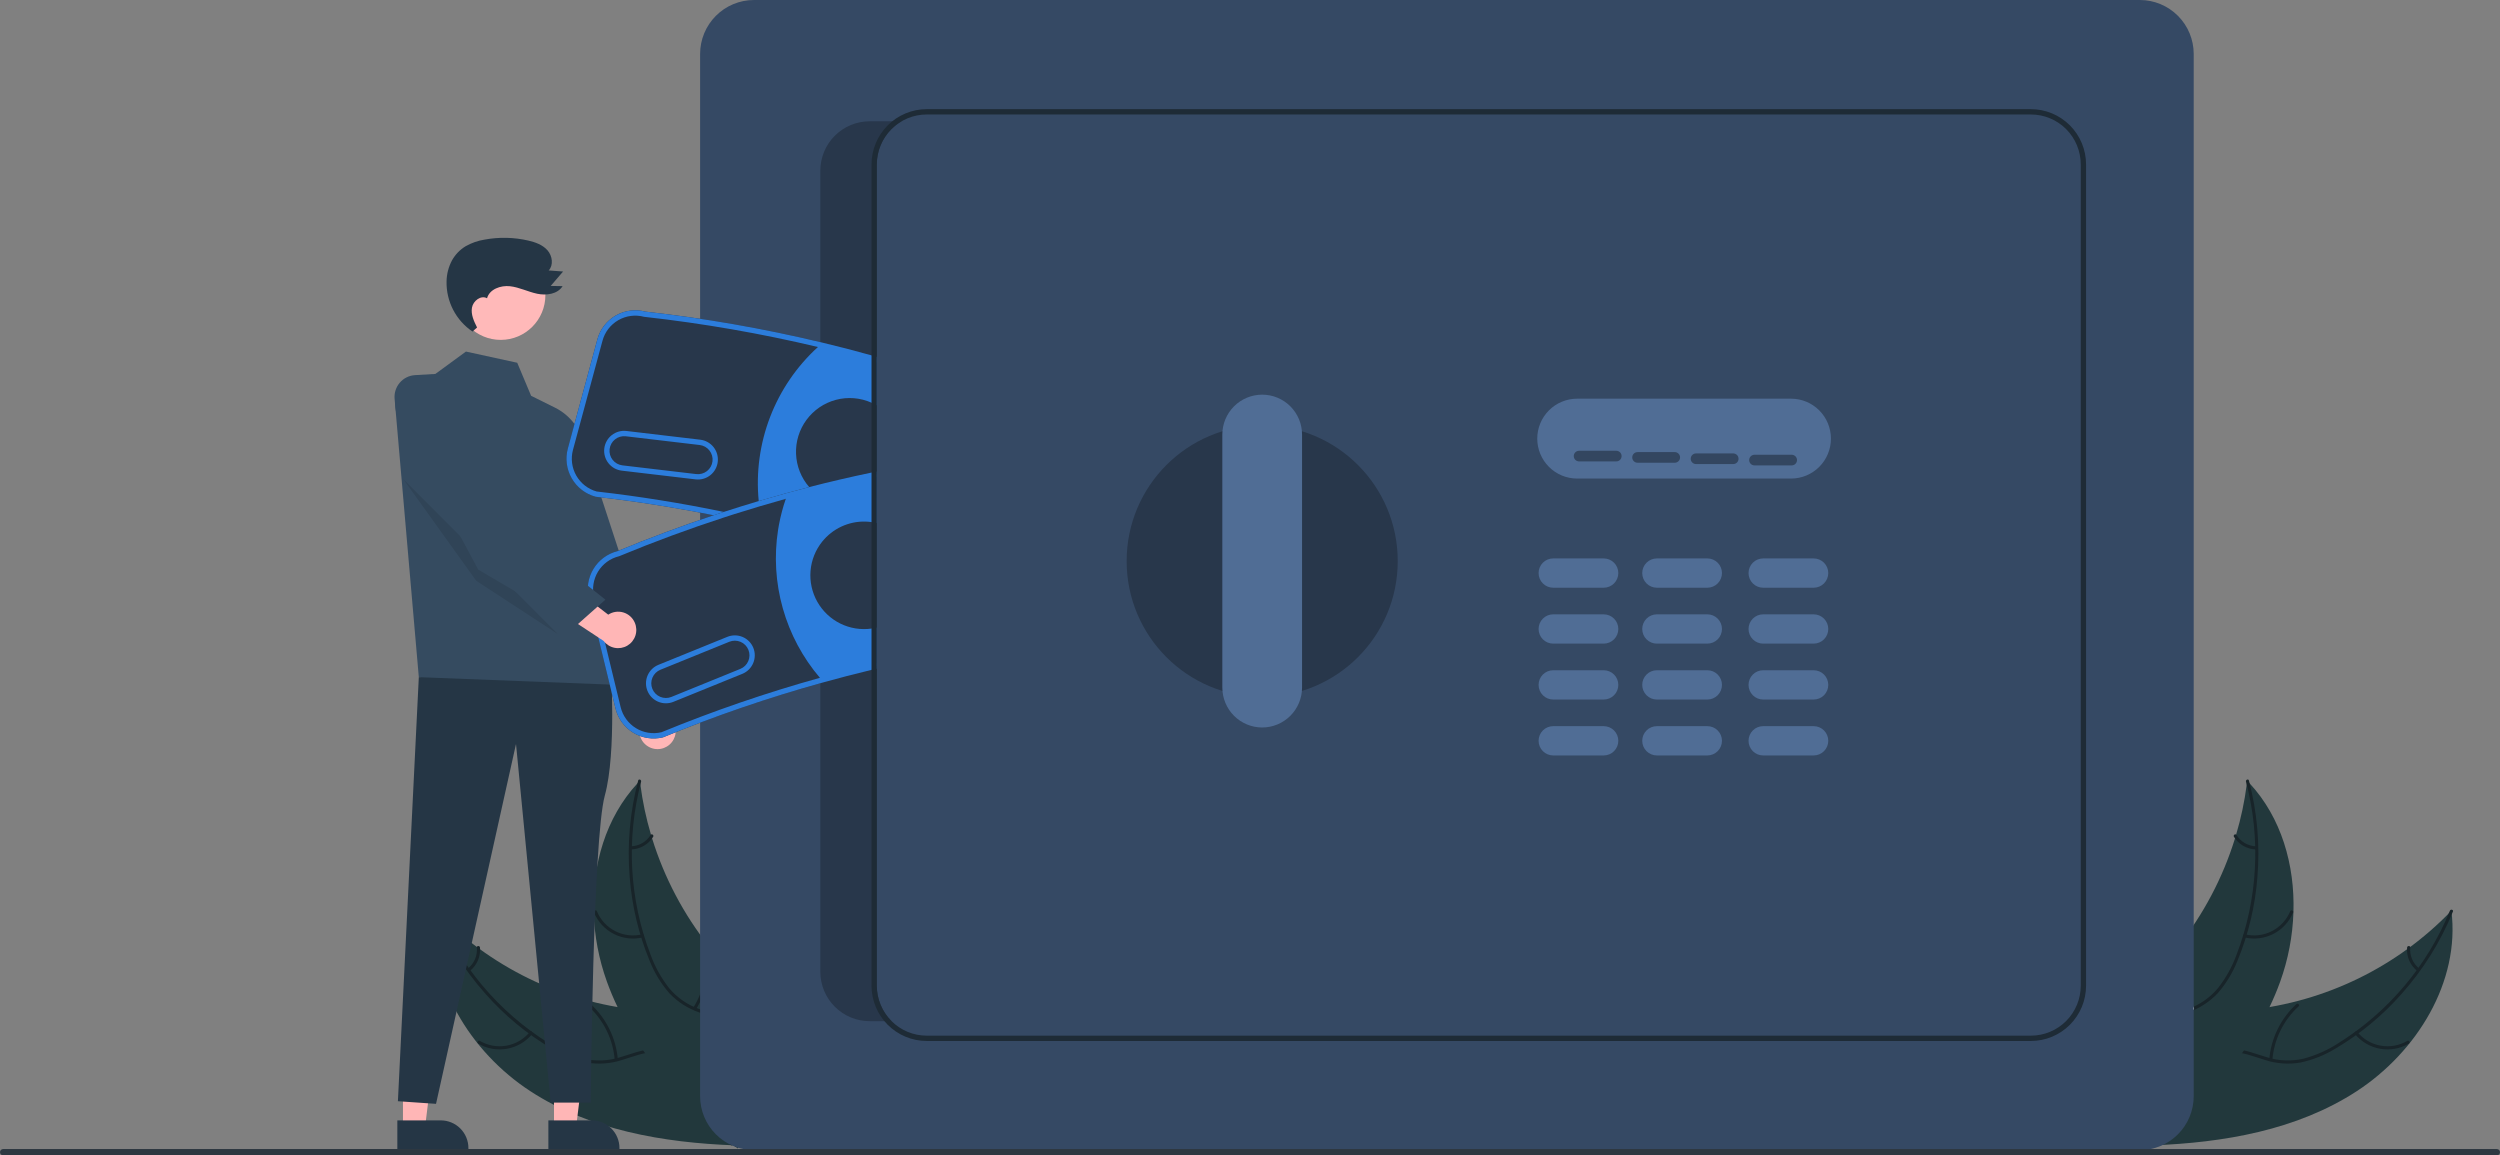 <svg width="634" height="293" viewBox="0 0 634 293" fill="none" xmlns="http://www.w3.org/2000/svg">
<rect x="0" y="0" width="634" height="293" fill="#808080" stroke="none"/>
<g clip-path="url(#clip0_4880_146140)">
<path d="M134.454 276.696C119.273 266.786 108.236 248.972 110.495 230.962C124.164 245.179 142.412 254.095 162.011 256.131C169.572 256.889 178.061 256.944 183.431 262.33C186.772 265.682 188.191 270.58 188.264 275.316C188.337 280.052 187.201 284.714 186.073 289.314L186.35 290.463C168.243 289.793 149.634 286.606 134.454 276.696Z" fill="#22383C"/>
<path d="M110.875 230.959C116.554 244.864 126.462 256.623 139.191 264.567C141.902 266.326 144.872 267.645 147.992 268.478C151.058 269.19 154.258 269.067 157.26 268.121C160.077 267.296 162.864 266.125 165.832 266C167.352 265.958 168.864 266.239 170.268 266.824C171.673 267.409 172.938 268.285 173.981 269.394C176.651 272.09 178.195 275.586 179.586 279.057C181.13 282.912 182.674 286.94 185.82 289.795C186.201 290.14 185.643 290.713 185.262 290.367C179.789 285.4 179.187 277.432 174.884 271.669C172.877 268.981 170.048 266.882 166.59 266.793C163.566 266.715 160.692 267.92 157.847 268.781C154.932 269.746 151.825 269.982 148.798 269.468C145.645 268.797 142.629 267.594 139.879 265.91C133.629 262.218 127.996 257.564 123.188 252.119C117.667 245.935 113.242 238.85 110.105 231.171C109.911 230.696 110.683 230.486 110.875 230.959Z" fill="#182429"/>
<path d="M134.942 262.251C133.322 264.209 131.059 265.527 128.559 265.969C126.058 266.411 123.482 265.948 121.29 264.663C120.848 264.401 121.233 263.7 121.676 263.962C123.714 265.162 126.114 265.594 128.442 265.177C130.77 264.761 132.872 263.525 134.37 261.692C134.696 261.294 135.266 261.855 134.942 262.251Z" fill="#182429"/>
<path d="M155.887 268.728C155.449 263.547 153.078 258.721 149.246 255.213C148.866 254.866 149.424 254.293 149.804 254.64C153.784 258.298 156.242 263.325 156.686 268.718C156.728 269.232 155.929 269.239 155.887 268.728Z" fill="#182429"/>
<path d="M118.671 245.6C119.456 244.973 120.073 244.161 120.467 243.236C120.86 242.311 121.018 241.303 120.927 240.301C120.879 239.788 121.677 239.781 121.726 240.291C121.821 241.398 121.645 242.511 121.213 243.534C120.78 244.557 120.104 245.458 119.243 246.158C119.168 246.231 119.067 246.272 118.962 246.274C118.857 246.275 118.756 246.236 118.679 246.165C118.603 246.091 118.56 245.99 118.559 245.884C118.558 245.778 118.598 245.676 118.671 245.6Z" fill="#182429"/>
<path d="M162.275 198.006C162.315 198.325 162.354 198.645 162.399 198.968C162.951 203.262 163.849 207.505 165.086 211.654C165.176 211.976 165.273 212.301 165.373 212.62C168.459 222.584 173.365 231.887 179.842 240.056C182.422 243.305 185.245 246.352 188.287 249.171C192.487 253.065 197.351 256.951 199.947 261.863C200.223 262.372 200.468 262.898 200.679 263.438L187.728 290.035C187.669 290.081 187.615 290.13 187.555 290.176L187.086 291.261C186.919 291.127 186.749 290.984 186.582 290.849C186.485 290.772 186.39 290.688 186.293 290.611C186.229 290.557 186.166 290.503 186.105 290.459C186.083 290.441 186.062 290.423 186.047 290.408C185.986 290.363 185.935 290.315 185.88 290.274C184.926 289.477 183.975 288.672 183.029 287.859C183.023 287.856 183.023 287.856 183.02 287.847C175.824 281.634 169.083 274.764 163.597 267.088C163.432 266.857 163.261 266.623 163.102 266.38C160.648 262.906 158.482 259.237 156.625 255.41C155.615 253.311 154.712 251.162 153.919 248.971C151.88 243.307 150.744 237.358 150.551 231.34C150.168 219.344 153.62 207.358 161.655 198.664C161.861 198.442 162.064 198.225 162.275 198.006Z" fill="#22383C"/>
<path d="M162.583 198.23C158.76 212.758 159.603 228.123 164.994 242.143C166.1 245.182 167.679 248.027 169.67 250.573C171.69 252.991 174.319 254.823 177.284 255.879C180.03 256.919 182.958 257.664 185.403 259.355C186.642 260.239 187.68 261.375 188.45 262.689C189.22 264.003 189.704 265.465 189.87 266.98C190.381 270.742 189.513 274.465 188.537 278.076C187.454 282.085 186.265 286.232 187.062 290.409C187.158 290.915 186.368 291.035 186.272 290.53C184.887 283.263 189.196 276.537 189.224 269.341C189.237 265.984 188.24 262.602 185.532 260.445C183.164 258.56 180.145 257.789 177.356 256.76C174.448 255.772 171.826 254.087 169.718 251.85C167.604 249.413 165.919 246.634 164.735 243.631C161.964 236.912 160.263 229.799 159.697 222.552C159.005 214.284 159.73 205.959 161.841 197.936C161.972 197.439 162.713 197.737 162.583 198.23Z" fill="#182429"/>
<path d="M162.993 237.731C160.522 238.317 157.923 238.005 155.661 236.85C153.399 235.694 151.62 233.771 150.643 231.423C150.447 230.947 151.176 230.619 151.372 231.096C152.278 233.284 153.935 235.075 156.044 236.147C158.152 237.219 160.574 237.5 162.872 236.94C163.371 236.819 163.489 237.61 162.993 237.731Z" fill="#182429"/>
<path d="M175.823 255.535C178.588 251.134 179.595 245.851 178.643 240.739C178.549 240.232 179.338 240.112 179.433 240.618C180.413 245.939 179.354 251.435 176.467 256.009C176.191 256.445 175.549 255.969 175.823 255.535Z" fill="#182429"/>
<path d="M160.009 214.623C161.012 214.595 161.993 214.319 162.863 213.818C163.733 213.317 164.465 212.607 164.994 211.753C165.264 211.314 165.906 211.79 165.638 212.226C165.049 213.168 164.24 213.95 163.279 214.506C162.319 215.061 161.238 215.373 160.13 215.413C160.025 215.426 159.92 215.398 159.836 215.336C159.751 215.274 159.694 215.182 159.674 215.079C159.659 214.974 159.685 214.867 159.748 214.782C159.811 214.696 159.904 214.639 160.009 214.623Z" fill="#182429"/>
<path d="M597.715 276.696C612.895 266.786 623.932 248.972 621.673 230.962C608.004 245.179 589.756 254.095 570.157 256.131C562.596 256.889 554.107 256.944 548.738 262.33C545.396 265.682 543.977 270.58 543.904 275.316C543.831 280.052 544.967 284.714 546.095 289.314L545.818 290.463C563.925 289.793 582.534 286.606 597.715 276.696Z" fill="#22383C"/>
<path d="M621.293 230.959C615.614 244.864 605.707 256.623 592.977 264.567C590.267 266.326 587.297 267.645 584.176 268.478C581.11 269.19 577.91 269.067 574.908 268.121C572.091 267.296 569.305 266.125 566.336 266C564.816 265.958 563.304 266.239 561.9 266.824C560.495 267.409 559.23 268.285 558.188 269.394C555.517 272.09 553.974 275.586 552.582 279.057C551.038 282.912 549.494 286.94 546.348 289.795C545.967 290.14 546.525 290.713 546.906 290.367C552.379 285.4 552.982 277.432 557.284 271.669C559.291 268.981 562.12 266.882 565.578 266.793C568.602 266.715 571.476 267.92 574.321 268.781C577.236 269.746 580.343 269.982 583.371 269.468C586.523 268.797 589.539 267.594 592.289 265.91C598.54 262.218 604.172 257.564 608.98 252.119C614.501 245.935 618.926 238.85 622.063 231.171C622.257 230.696 621.486 230.486 621.293 230.959Z" fill="#182429"/>
<path d="M597.226 262.251C598.846 264.209 601.109 265.527 603.61 265.969C606.11 266.411 608.686 265.948 610.878 264.663C611.32 264.401 610.935 263.7 610.492 263.962C608.454 265.162 606.054 265.594 603.726 265.177C601.399 264.761 599.296 263.525 597.798 261.692C597.472 261.294 596.902 261.855 597.226 262.251Z" fill="#182429"/>
<path d="M576.281 268.728C576.719 263.547 579.09 258.721 582.922 255.213C583.302 254.866 582.744 254.293 582.365 254.64C578.384 258.298 575.926 263.325 575.483 268.718C575.441 269.232 576.239 269.239 576.281 268.728Z" fill="#182429"/>
<path d="M613.497 245.6C612.712 244.973 612.095 244.161 611.702 243.236C611.308 242.311 611.15 241.303 611.241 240.301C611.29 239.788 610.491 239.781 610.443 240.291C610.347 241.398 610.523 242.511 610.956 243.534C611.388 244.557 612.065 245.458 612.925 246.158C613.001 246.231 613.101 246.272 613.206 246.274C613.311 246.275 613.412 246.236 613.49 246.165C613.565 246.091 613.608 245.99 613.609 245.884C613.611 245.778 613.57 245.676 613.497 245.6Z" fill="#182429"/>
<path d="M569.893 198.006C569.853 198.325 569.814 198.645 569.769 198.968C569.218 203.262 568.319 207.505 567.082 211.654C566.992 211.976 566.895 212.301 566.796 212.62C563.709 222.584 558.803 231.887 552.326 240.056C549.746 243.305 546.923 246.352 543.882 249.171C539.681 253.065 534.817 256.951 532.222 261.863C531.945 262.372 531.7 262.898 531.489 263.438L544.44 290.035C544.5 290.081 544.553 290.13 544.613 290.176L545.082 291.261C545.249 291.127 545.419 290.984 545.586 290.849C545.684 290.772 545.778 290.688 545.875 290.611C545.939 290.557 546.003 290.503 546.063 290.459C546.085 290.441 546.106 290.423 546.121 290.408C546.182 290.363 546.234 290.315 546.288 290.273C547.243 289.477 548.193 288.672 549.139 287.859C549.145 287.856 549.145 287.856 549.149 287.847C556.344 281.634 563.085 274.764 568.571 267.088C568.736 266.857 568.907 266.623 569.066 266.38C571.52 262.906 573.686 259.237 575.543 255.41C576.553 253.311 577.456 251.162 578.249 248.971C580.288 243.307 581.424 237.358 581.617 231.34C582 219.344 578.549 207.358 570.513 198.664C570.307 198.442 570.105 198.225 569.893 198.006Z" fill="#22383C"/>
<path d="M569.585 198.23C573.408 212.758 572.565 228.123 567.175 242.143C566.068 245.182 564.49 248.027 562.498 250.573C560.479 252.991 557.849 254.823 554.884 255.879C552.139 256.919 549.21 257.664 546.765 259.355C545.526 260.239 544.488 261.375 543.718 262.689C542.948 264.003 542.465 265.465 542.299 266.98C541.787 270.742 542.655 274.465 543.631 278.076C544.714 282.085 545.903 286.232 545.107 290.409C545.01 290.915 545.8 291.035 545.896 290.53C547.281 283.263 542.973 276.537 542.945 269.341C542.932 265.984 543.929 262.602 546.636 260.445C549.004 258.56 552.023 257.789 554.812 256.76C557.72 255.772 560.342 254.087 562.45 251.85C564.564 249.413 566.249 246.634 567.433 243.631C570.205 236.912 571.905 229.799 572.471 222.552C573.163 214.284 572.438 205.959 570.327 197.936C570.197 197.439 569.455 197.737 569.585 198.23Z" fill="#182429"/>
<path d="M569.176 237.731C571.646 238.317 574.245 238.005 576.507 236.85C578.769 235.694 580.548 233.771 581.525 231.423C581.721 230.947 580.993 230.619 580.796 231.096C579.89 233.284 578.233 235.075 576.125 236.147C574.016 237.219 571.594 237.5 569.296 236.94C568.797 236.819 568.679 237.61 569.176 237.731Z" fill="#182429"/>
<path d="M556.345 255.535C553.581 251.134 552.573 245.851 553.525 240.739C553.619 240.232 552.83 240.112 552.735 240.618C551.755 245.939 552.815 251.435 555.701 256.009C555.977 256.445 556.619 255.969 556.345 255.535Z" fill="white"/>
<path d="M572.16 214.623C571.156 214.595 570.176 214.319 569.305 213.818C568.435 213.317 567.703 212.607 567.174 211.753C566.904 211.314 566.262 211.79 566.53 212.226C567.119 213.168 567.929 213.95 568.889 214.506C569.849 215.061 570.931 215.373 572.039 215.413C572.143 215.426 572.248 215.398 572.332 215.336C572.417 215.274 572.475 215.182 572.494 215.079C572.509 214.974 572.483 214.867 572.42 214.782C572.358 214.696 572.264 214.639 572.16 214.623Z" fill="#182429"/>
<path d="M164.352 189.302C163.778 188.956 163.286 188.487 162.912 187.93C162.538 187.373 162.29 186.741 162.187 186.077C162.083 185.414 162.126 184.736 162.312 184.09C162.498 183.445 162.823 182.849 163.264 182.343L155.189 168.165L163.639 168.712L170.012 182.092C170.811 182.891 171.289 183.955 171.357 185.084C171.424 186.213 171.076 187.327 170.379 188.215C169.681 189.104 168.682 189.706 167.572 189.906C166.461 190.106 165.315 189.891 164.352 189.302Z" fill="#FFB6B6"/>
<path d="M102.191 285.955H107.782L110.442 264.354L102.191 264.355L102.191 285.955Z" fill="#FFB6B6"/>
<path d="M100.766 284.127L111.775 284.127C113.636 284.127 115.421 284.867 116.736 286.185C118.052 287.503 118.791 289.291 118.791 291.155V291.383L100.766 291.384L100.766 284.127Z" fill="#253645"/>
<path d="M140.495 285.955H146.085L148.744 264.354L140.493 264.355L140.495 285.955Z" fill="#FFB6B6"/>
<path d="M139.068 284.127L150.078 284.127C151.938 284.127 153.723 284.867 155.039 286.185C156.355 287.503 157.094 289.291 157.094 291.155V291.383L139.069 291.384L139.068 284.127Z" fill="#253645"/>
<path d="M154.869 168.775C154.869 168.775 156.407 190.71 153.379 201.758C150.35 212.805 149.809 279.613 149.809 279.613H139.658L130.86 188.673L110.577 279.934L100.908 279.268L106.211 171.729L154.869 168.775Z" fill="#253645"/>
<path d="M110.405 94.831L118.166 89.158L131.169 91.994L134.689 100.373L140.754 103.385C142.749 104.376 144.473 105.837 145.779 107.642C147.086 109.448 147.935 111.544 148.254 113.751L156.919 173.693L106.211 171.729L100.072 101.136C100.008 100.398 100.092 99.656 100.319 98.951C100.547 98.247 100.913 97.596 101.397 97.036C101.88 96.476 102.47 96.019 103.133 95.692C103.796 95.364 104.517 95.174 105.255 95.131L110.405 94.831Z" fill="#354B60"/>
<path d="M143.963 108.068L148.646 114.392L169.045 176.719L159.483 180.554L144.172 151.511L143.963 108.068Z" fill="#354B60"/>
<path d="M126.986 86.196C133.241 86.196 138.312 81.117 138.312 74.85C138.312 68.584 133.241 63.505 126.986 63.505C120.731 63.505 115.66 68.584 115.66 74.85C115.66 81.117 120.731 86.196 126.986 86.196Z" fill="#FFB9B9"/>
<path opacity="0.1" d="M102.296 121.529L120.778 147.28L141.437 160.776L102.296 121.529Z" fill="black"/>
<path d="M120.984 83.052C120.196 81.477 119.386 79.762 119.687 78.025C119.988 76.289 121.977 74.776 123.512 75.637C124.149 73.332 126.968 72.322 129.341 72.589C131.715 72.855 133.9 74.002 136.237 74.494C138.574 74.986 141.412 74.596 142.675 72.565L139.653 72.513L142.8 68.856L139.152 68.583C140.415 67.217 140.08 64.896 138.857 63.493C137.633 62.091 135.777 61.427 133.966 61.007C130.35 60.172 126.602 60.086 122.951 60.754C121.23 61.02 119.572 61.598 118.057 62.46C116.632 63.331 115.454 64.555 114.636 66.014C113.755 67.66 113.278 69.493 113.246 71.361C113.193 73.863 113.766 76.338 114.915 78.56C116.064 80.782 117.752 82.68 119.823 84.079" fill="#253645"/>
<path d="M542.673 291.675H191.199C187.579 291.671 184.109 290.229 181.55 287.665C178.99 285.101 177.55 281.625 177.546 277.999V13.676C177.55 10.05 178.99 6.574 181.55 4.01C184.109 1.446 187.579 0.004 191.199 7.62939e-06H542.673C546.293 0.004 549.763 1.446 552.322 4.01C554.882 6.574 556.321 10.05 556.326 13.676V277.999C556.321 281.625 554.882 285.101 552.322 287.665C549.763 290.229 546.293 291.671 542.673 291.675Z" fill="#354964"/>
<path d="M454.214 121.362H399.958C397.277 121.362 394.706 120.295 392.81 118.396C390.914 116.497 389.849 113.921 389.849 111.235C389.849 108.549 390.914 105.973 392.81 104.073C394.706 102.174 397.277 101.107 399.958 101.107H454.214C456.895 101.107 459.467 102.174 461.363 104.073C463.259 105.973 464.324 108.549 464.324 111.235C464.324 113.921 463.259 116.497 461.363 118.396C459.467 120.295 456.895 121.362 454.214 121.362Z" fill="#506D95"/>
<path d="M406.698 149.045H393.893C392.909 149.045 391.967 148.653 391.271 147.957C390.576 147.261 390.186 146.316 390.186 145.331C390.186 144.346 390.576 143.402 391.271 142.705C391.967 142.009 392.909 141.618 393.893 141.618H406.698C407.681 141.618 408.624 142.009 409.319 142.705C410.015 143.402 410.405 144.346 410.405 145.331C410.405 146.316 410.015 147.261 409.319 147.957C408.624 148.653 407.681 149.045 406.698 149.045Z" fill="#506D95"/>
<path d="M459.943 149.045H447.137C446.154 149.045 445.211 148.653 444.516 147.957C443.821 147.261 443.43 146.316 443.43 145.331C443.43 144.346 443.821 143.402 444.516 142.705C445.211 142.009 446.154 141.618 447.137 141.618H459.943C460.926 141.618 461.869 142.009 462.564 142.705C463.259 143.402 463.65 144.346 463.65 145.331C463.65 146.316 463.259 147.261 462.564 147.957C461.869 148.653 460.926 149.045 459.943 149.045Z" fill="#506D95"/>
<path d="M432.984 149.045H420.178C419.195 149.045 418.252 148.653 417.557 147.957C416.862 147.261 416.471 146.316 416.471 145.331C416.471 144.346 416.862 143.402 417.557 142.705C418.252 142.009 419.195 141.618 420.178 141.618H432.984C433.967 141.618 434.91 142.009 435.605 142.705C436.3 143.402 436.691 144.346 436.691 145.331C436.691 146.316 436.3 147.261 435.605 147.957C434.91 148.653 433.967 149.045 432.984 149.045Z" fill="#506D95"/>
<path d="M406.698 163.223H393.893C392.909 163.223 391.967 162.832 391.271 162.136C390.576 161.439 390.186 160.495 390.186 159.51C390.186 158.525 390.576 157.58 391.271 156.884C391.967 156.188 392.909 155.796 393.893 155.796H406.698C407.681 155.796 408.624 156.188 409.319 156.884C410.015 157.58 410.405 158.525 410.405 159.51C410.405 160.495 410.015 161.439 409.319 162.136C408.624 162.832 407.681 163.223 406.698 163.223Z" fill="#506D95"/>
<path d="M459.943 163.223H447.137C446.154 163.223 445.211 162.832 444.516 162.136C443.821 161.439 443.43 160.495 443.43 159.51C443.43 158.525 443.821 157.58 444.516 156.884C445.211 156.188 446.154 155.796 447.137 155.796H459.943C460.926 155.796 461.869 156.188 462.564 156.884C463.259 157.58 463.65 158.525 463.65 159.51C463.65 160.495 463.259 161.439 462.564 162.136C461.869 162.832 460.926 163.223 459.943 163.223Z" fill="#506D95"/>
<path d="M432.984 163.223H420.178C419.195 163.223 418.252 162.832 417.557 162.136C416.862 161.439 416.471 160.495 416.471 159.51C416.471 158.525 416.862 157.58 417.557 156.884C418.252 156.188 419.195 155.796 420.178 155.796H432.984C433.967 155.796 434.91 156.188 435.605 156.884C436.3 157.58 436.691 158.525 436.691 159.51C436.691 160.495 436.3 161.439 435.605 162.136C434.91 162.832 433.967 163.223 432.984 163.223Z" fill="#506D95"/>
<path d="M406.698 177.402H393.893C392.909 177.402 391.967 177.011 391.271 176.314C390.576 175.618 390.186 174.673 390.186 173.688C390.186 172.704 390.576 171.759 391.271 171.063C391.967 170.366 392.909 169.975 393.893 169.975H406.698C407.681 169.975 408.624 170.366 409.319 171.063C410.015 171.759 410.405 172.704 410.405 173.688C410.405 174.673 410.015 175.618 409.319 176.314C408.624 177.011 407.681 177.402 406.698 177.402Z" fill="#506D95"/>
<path d="M459.943 177.402H447.137C446.154 177.402 445.211 177.011 444.516 176.314C443.821 175.618 443.43 174.673 443.43 173.688C443.43 172.704 443.821 171.759 444.516 171.063C445.211 170.366 446.154 169.975 447.137 169.975H459.943C460.926 169.975 461.869 170.366 462.564 171.063C463.259 171.759 463.65 172.704 463.65 173.688C463.65 174.673 463.259 175.618 462.564 176.314C461.869 177.011 460.926 177.402 459.943 177.402Z" fill="#506D95"/>
<path d="M432.984 177.402H420.178C419.195 177.402 418.252 177.011 417.557 176.314C416.862 175.618 416.471 174.673 416.471 173.688C416.471 172.704 416.862 171.759 417.557 171.063C418.252 170.366 419.195 169.975 420.178 169.975H432.984C433.967 169.975 434.91 170.366 435.605 171.063C436.3 171.759 436.691 172.704 436.691 173.688C436.691 174.673 436.3 175.618 435.605 176.314C434.91 177.011 433.967 177.402 432.984 177.402Z" fill="#506D95"/>
<path d="M406.698 191.581H393.893C392.909 191.581 391.967 191.189 391.271 190.493C390.576 189.796 390.186 188.852 390.186 187.867C390.186 186.882 390.576 185.938 391.271 185.241C391.967 184.545 392.909 184.154 393.893 184.154H406.698C407.681 184.154 408.624 184.545 409.319 185.241C410.015 185.938 410.405 186.882 410.405 187.867C410.405 188.852 410.015 189.796 409.319 190.493C408.624 191.189 407.681 191.581 406.698 191.581Z" fill="#506D95"/>
<path d="M459.943 191.581H447.137C446.154 191.581 445.211 191.189 444.516 190.493C443.821 189.796 443.43 188.852 443.43 187.867C443.43 186.882 443.821 185.938 444.516 185.241C445.211 184.545 446.154 184.154 447.137 184.154H459.943C460.926 184.154 461.869 184.545 462.564 185.241C463.259 185.938 463.65 186.882 463.65 187.867C463.65 188.852 463.259 189.796 462.564 190.493C461.869 191.189 460.926 191.581 459.943 191.581Z" fill="#506D95"/>
<path d="M432.984 191.581H420.178C419.195 191.581 418.252 191.189 417.557 190.493C416.862 189.796 416.471 188.852 416.471 187.867C416.471 186.882 416.862 185.938 417.557 185.241C418.252 184.545 419.195 184.154 420.178 184.154H432.984C433.967 184.154 434.91 184.545 435.605 185.241C436.3 185.938 436.691 186.882 436.691 187.867C436.691 188.852 436.3 189.796 435.605 190.493C434.91 191.189 433.967 191.581 432.984 191.581Z" fill="#506D95"/>
<path d="M320.091 176.727C339.075 176.727 354.464 161.31 354.464 142.293C354.464 123.276 339.075 107.859 320.091 107.859C301.108 107.859 285.718 123.276 285.718 142.293C285.718 161.31 301.108 176.727 320.091 176.727Z" fill="#28374B"/>
<path d="M320.091 184.491C317.411 184.488 314.841 183.42 312.946 181.522C311.051 179.623 309.985 177.049 309.982 174.364V110.222C309.98 108.891 310.241 107.574 310.749 106.344C311.256 105.114 312.001 103.997 312.94 103.055C313.879 102.114 314.993 101.367 316.221 100.858C317.448 100.348 318.763 100.086 320.091 100.086C321.42 100.086 322.735 100.348 323.962 100.858C325.189 101.367 326.304 102.114 327.243 103.055C328.182 103.997 328.926 105.114 329.434 106.344C329.941 107.574 330.202 108.891 330.201 110.222V174.364C330.198 177.049 329.132 179.623 327.237 181.521C325.341 183.42 322.772 184.488 320.091 184.491Z" fill="#506D95"/>
<path d="M409.89 117.014H400.455C400.097 117.014 399.754 116.871 399.501 116.618C399.249 116.365 399.107 116.021 399.107 115.663C399.107 115.305 399.249 114.962 399.501 114.708C399.754 114.455 400.097 114.313 400.455 114.313H409.89C410.248 114.313 410.591 114.455 410.844 114.708C411.096 114.962 411.238 115.305 411.238 115.663C411.238 116.021 411.096 116.365 410.844 116.618C410.591 116.871 410.248 117.014 409.89 117.014Z" fill="#334660"/>
<path d="M424.718 117.351H415.282C414.925 117.351 414.582 117.209 414.329 116.956C414.076 116.702 413.934 116.359 413.934 116.001C413.934 115.643 414.076 115.299 414.329 115.046C414.582 114.793 414.925 114.651 415.282 114.651H424.718C425.076 114.651 425.418 114.793 425.671 115.046C425.924 115.299 426.066 115.643 426.066 116.001C426.066 116.359 425.924 116.702 425.671 116.956C425.418 117.209 425.076 117.351 424.718 117.351Z" fill="#334660"/>
<path d="M439.546 117.689H430.11C429.752 117.689 429.41 117.547 429.157 117.293C428.904 117.04 428.762 116.697 428.762 116.338C428.762 115.98 428.904 115.637 429.157 115.384C429.41 115.13 429.752 114.988 430.11 114.988H439.546C439.903 114.988 440.246 115.13 440.499 115.384C440.752 115.637 440.894 115.98 440.894 116.338C440.894 116.697 440.752 117.04 440.499 117.293C440.246 117.547 439.903 117.689 439.546 117.689Z" fill="#334660"/>
<path d="M454.373 118.026H444.937C444.58 118.026 444.237 117.884 443.984 117.631C443.731 117.378 443.589 117.034 443.589 116.676C443.589 116.318 443.731 115.974 443.984 115.721C444.237 115.468 444.58 115.326 444.937 115.326H454.373C454.731 115.326 455.074 115.468 455.326 115.721C455.579 115.974 455.721 116.318 455.721 116.676C455.721 117.034 455.579 117.378 455.326 117.631C455.074 117.884 454.731 118.026 454.373 118.026Z" fill="#334660"/>
<path d="M222.364 249.982C222.363 251.654 222.694 253.31 223.337 254.852C223.981 256.395 224.923 257.794 226.111 258.969H220.543C218.901 258.969 217.274 258.645 215.757 258.015C214.239 257.385 212.86 256.462 211.699 255.299C210.537 254.135 209.616 252.754 208.987 251.234C208.358 249.713 208.035 248.084 208.035 246.438V43.291C208.035 41.645 208.358 40.016 208.987 38.495C209.616 36.975 210.537 35.594 211.699 34.43C212.86 33.267 214.239 32.344 215.757 31.714C217.274 31.084 218.901 30.76 220.543 30.76H228.645C226.735 31.873 225.149 33.469 224.047 35.389C222.944 37.308 222.364 39.484 222.364 41.698L222.364 249.982Z" fill="#28374B"/>
<path d="M633.198 293H0.802C0.59 292.999 0.387 292.914 0.237 292.764C0.087 292.613 0.002 292.409 0.002 292.196C0.002 291.983 0.087 291.779 0.237 291.628C0.387 291.478 0.59 291.393 0.802 291.392H633.198C633.41 291.392 633.615 291.477 633.765 291.628C633.915 291.778 634 291.983 634 292.196C634 292.409 633.915 292.614 633.765 292.765C633.615 292.915 633.41 293 633.198 293Z" fill="#2E3841"/>
<path d="M221.016 90.121C216.756 88.926 212.481 87.819 208.19 86.8C193.516 83.291 178.64 80.693 163.646 79.022C161.105 78.351 158.402 78.714 156.126 80.03C153.85 81.346 152.185 83.51 151.494 86.05L144.006 113.732C143.319 116.284 143.67 119.005 144.983 121.297C146.296 123.589 148.463 125.266 151.009 125.96L151.11 125.98C161.018 127.107 171.02 128.674 180.968 130.672C181.857 130.848 182.74 131.03 183.63 131.219C186.818 131.881 189.997 132.588 193.167 133.339C194.555 133.663 195.937 134.001 197.325 134.345C201.059 135.277 204.795 136.27 208.534 137.323C212.692 138.498 216.853 139.751 221.016 141.084C221.468 141.219 221.919 141.36 222.364 141.509V90.506C221.919 90.371 221.468 90.243 221.016 90.121Z" fill="#28374B"/>
<path d="M221.016 90.121C216.756 88.926 212.481 87.819 208.19 86.8C193.516 83.291 178.64 80.693 163.646 79.022C161.105 78.351 158.402 78.714 156.126 80.03C153.85 81.346 152.185 83.51 151.494 86.05L144.006 113.732C143.319 116.284 143.67 119.005 144.983 121.297C146.296 123.589 148.463 125.266 151.009 125.96L151.11 125.98C161.018 127.107 171.02 128.674 180.968 130.672C181.857 130.848 182.74 131.03 183.63 131.219C186.818 131.881 189.997 132.588 193.167 133.339C194.555 133.663 195.937 134.001 197.325 134.345C201.059 135.277 204.795 136.27 208.534 137.323C212.692 138.498 216.853 139.751 221.016 141.084C221.468 141.219 221.919 141.36 222.364 141.509V140.084C221.912 139.943 221.461 139.801 221.016 139.659C217.188 138.437 213.364 137.287 209.545 136.209C208.116 135.797 206.687 135.399 205.258 135.014C202.684 134.318 200.116 133.652 197.555 133.015C196.193 132.671 194.834 132.34 193.477 132.023C193.376 131.996 193.268 131.975 193.167 131.948C190.855 131.402 188.539 130.879 186.218 130.382C185.328 130.193 184.439 130.004 183.549 129.822C172.819 127.594 162.008 125.858 151.312 124.643C149.125 124.033 147.266 122.581 146.141 120.605C145.017 118.628 144.717 116.287 145.307 114.09L152.795 86.401C153.394 84.198 154.841 82.323 156.819 81.188C158.796 80.052 161.143 79.749 163.343 80.345L163.444 80.358C178.247 82.005 192.936 84.558 207.428 88.001C207.576 88.042 207.725 88.076 207.873 88.109C212.268 89.163 216.649 90.302 221.016 91.526C221.461 91.647 221.912 91.776 222.364 91.911V90.506C221.919 90.371 221.468 90.243 221.016 90.121Z" fill="#2C7DDC"/>
<path d="M222.364 91.209V140.793C221.912 140.645 221.467 140.503 221.016 140.361C217.033 139.085 213.036 137.883 209.026 136.756C205.177 135.662 201.315 134.633 197.44 133.67C196.065 133.333 194.697 133.002 193.322 132.678C193.268 132.435 193.214 132.192 193.167 131.949C192.917 130.787 192.722 129.612 192.574 128.431C192.506 127.978 192.459 127.526 192.412 127.067C191.703 119.834 192.691 112.534 195.298 105.751C197.906 98.969 202.059 92.89 207.428 88.001C207.624 87.812 207.826 87.63 208.028 87.454C212.382 88.494 216.711 89.62 221.016 90.83C221.467 90.945 221.919 91.073 222.364 91.209Z" fill="#2C7DDC"/>
<path d="M177.605 111.511L158.861 109.296C158.202 109.218 157.533 109.271 156.894 109.452C156.255 109.633 155.658 109.938 155.137 110.35C154.615 110.761 154.18 111.272 153.856 111.853C153.532 112.433 153.325 113.072 153.247 113.732C153.169 114.393 153.222 115.062 153.402 115.702C153.582 116.343 153.887 116.941 154.298 117.463C154.709 117.985 155.219 118.421 155.799 118.746C156.378 119.071 157.016 119.278 157.675 119.356L176.418 121.571C177.748 121.725 179.085 121.345 180.135 120.513C181.185 119.681 181.863 118.466 182.02 117.134C182.177 115.802 181.801 114.462 180.973 113.408C180.145 112.354 178.934 111.672 177.605 111.511ZM180.691 116.98C180.574 117.957 180.075 118.848 179.303 119.457C178.53 120.065 177.549 120.343 176.573 120.227L157.83 118.013C156.856 117.894 155.97 117.394 155.364 116.622C154.758 115.849 154.482 114.868 154.597 113.892C154.712 112.917 155.209 112.027 155.978 111.417C156.746 110.808 157.725 110.528 158.699 110.64L177.443 112.855C178.418 112.973 179.308 113.473 179.916 114.246C180.525 115.019 180.804 116.002 180.691 116.98Z" fill="#2C7DDC"/>
<path d="M222.364 102.821V126.338C221.931 126.598 221.48 126.828 221.016 127.026C218.597 128.108 215.915 128.459 213.299 128.034C210.684 127.609 208.25 126.428 206.296 124.636C206.107 124.468 205.918 124.285 205.736 124.096C205.554 123.914 205.379 123.718 205.211 123.522C203.176 121.181 202 118.215 201.878 115.113C201.755 112.011 202.692 108.961 204.535 106.466C206.379 103.97 209.017 102.18 212.013 101.391C215.01 100.602 218.186 100.861 221.016 102.126C221.477 102.333 221.927 102.566 222.364 102.821Z" fill="#28374B"/>
<path d="M221.016 119.843C215.712 120.95 210.443 122.176 205.211 123.522C203.256 124.022 201.309 124.54 199.368 125.075C197.049 125.717 194.731 126.381 192.412 127.067C189.453 127.945 186.499 128.863 183.549 129.822C182.693 130.105 181.83 130.389 180.968 130.672C172.765 133.414 164.617 136.452 156.603 139.767C154.053 140.406 151.858 142.027 150.496 144.28C149.134 146.532 148.715 149.232 149.331 151.792L156.091 179.663C156.717 182.23 158.333 184.444 160.586 185.818C162.839 187.193 165.544 187.616 168.108 186.995L168.202 186.962C181.381 181.547 194.869 176.92 208.594 173.107C212.692 171.966 216.833 170.89 221.016 169.88C221.468 169.772 221.912 169.664 222.364 169.562V119.566C221.912 119.647 221.468 119.741 221.016 119.843Z" fill="#28374B"/>
<path d="M221.016 119.843C215.712 120.95 210.443 122.176 205.211 123.522C203.256 124.022 201.309 124.54 199.368 125.075C197.049 125.717 194.731 126.381 192.412 127.067C189.453 127.945 186.499 128.863 183.549 129.822C182.693 130.105 181.83 130.389 180.968 130.672C172.765 133.414 164.617 136.452 156.603 139.767C154.053 140.406 151.858 142.027 150.496 144.28C149.134 146.532 148.715 149.232 149.331 151.792L156.091 179.663C156.717 182.23 158.333 184.444 160.586 185.818C162.839 187.193 165.544 187.616 168.108 186.995L168.202 186.962C181.381 181.547 194.869 176.92 208.594 173.107C212.692 171.966 216.833 170.89 221.016 169.88C221.468 169.772 221.912 169.664 222.364 169.562V168.172C221.912 168.28 221.468 168.388 221.016 168.496C220.679 168.577 220.335 168.658 219.998 168.739C216.035 169.704 212.115 170.726 208.237 171.804C208.136 171.831 208.028 171.865 207.927 171.892C194.27 175.697 180.85 180.307 167.737 185.699C165.526 186.218 163.2 185.842 161.264 184.653C159.328 183.463 157.939 181.556 157.399 179.346L150.645 151.475C150.109 149.255 150.474 146.914 151.659 144.963C152.844 143.013 154.753 141.613 156.967 141.07L157.068 141.036C165.796 137.417 174.679 134.136 183.63 131.219C184.493 130.936 185.355 130.659 186.218 130.382C188.334 129.714 190.453 129.063 192.574 128.431C194.811 127.762 197.047 127.119 199.28 126.5C199.428 126.459 199.576 126.419 199.725 126.378C201.908 125.777 204.099 125.197 206.296 124.636C211.169 123.394 216.075 122.253 221.016 121.213C221.461 121.119 221.912 121.024 222.364 120.936V119.566C221.912 119.647 221.468 119.741 221.016 119.843Z" fill="#2C7DDC"/>
<path d="M222.364 120.248V168.867C221.919 168.968 221.468 169.07 221.016 169.178C216.797 170.204 212.596 171.298 208.412 172.459C208.244 172.27 208.082 172.081 207.927 171.892C203.56 166.771 200.351 160.763 198.521 154.282C196.691 147.801 196.283 140.999 197.325 134.345C197.359 134.123 197.4 133.893 197.44 133.67C197.474 133.454 197.514 133.231 197.555 133.015C197.971 130.804 198.547 128.627 199.28 126.5C199.368 126.243 199.455 125.987 199.55 125.73C201.605 125.163 203.667 124.618 205.737 124.096C210.798 122.786 215.891 121.596 221.016 120.525C221.461 120.423 221.912 120.335 222.364 120.248Z" fill="#2C7DDC"/>
<path d="M191.044 164.289C190.538 163.046 189.561 162.054 188.327 161.531C187.092 161.008 185.701 160.998 184.459 161.501L166.969 168.604C165.729 169.11 164.74 170.089 164.219 171.325C163.699 172.561 163.689 173.954 164.193 175.197C164.696 176.441 165.672 177.433 166.905 177.956C168.138 178.48 169.528 178.491 170.77 177.989L188.26 170.886C189.501 170.378 190.49 169.399 191.011 168.163C191.533 166.927 191.545 165.534 191.044 164.289ZM187.755 169.63L170.265 176.74C169.353 177.109 168.333 177.1 167.428 176.716C166.523 176.332 165.807 175.604 165.437 174.692C165.067 173.779 165.074 172.757 165.456 171.85C165.838 170.943 166.564 170.224 167.474 169.853L184.964 162.75C185.875 162.379 186.896 162.386 187.801 162.769C188.707 163.152 189.423 163.88 189.794 164.792C190.164 165.705 190.157 166.727 189.774 167.634C189.392 168.541 188.666 169.259 187.755 169.63Z" fill="#2C7DDC"/>
<path d="M222.364 132.664V159.138C221.919 159.251 221.469 159.341 221.016 159.408C218.31 159.788 215.552 159.343 213.102 158.133C210.651 156.922 208.621 155.001 207.275 152.619C205.929 150.237 205.329 147.505 205.553 144.777C205.778 142.049 206.816 139.452 208.534 137.323C208.689 137.127 208.85 136.938 209.026 136.756C209.187 136.567 209.363 136.384 209.545 136.209C211.035 134.732 212.846 133.62 214.835 132.96C216.825 132.299 218.94 132.108 221.016 132.401C221.47 132.462 221.92 132.55 222.364 132.664Z" fill="#28374B"/>
<path d="M221.016 86.604V153.993C221.467 153.844 221.919 153.703 222.364 153.568V87.218C221.912 87.009 221.468 86.806 221.016 86.604ZM221.016 86.604V153.993C221.467 153.844 221.919 153.703 222.364 153.568V87.218C221.912 87.009 221.468 86.806 221.016 86.604ZM221.016 86.604V153.993C221.467 153.844 221.919 153.703 222.364 153.568V87.218C221.912 87.009 221.468 86.806 221.016 86.604ZM221.016 91.526V169.178C221.467 169.07 221.919 168.968 222.364 168.867V91.911C221.912 91.776 221.461 91.647 221.016 91.526ZM221.016 91.526V169.178C221.467 169.07 221.919 168.968 222.364 168.867V91.911C221.912 91.776 221.461 91.647 221.016 91.526ZM221.016 91.526V169.178C221.467 169.07 221.919 168.968 222.364 168.867V91.911C221.912 91.776 221.461 91.647 221.016 91.526ZM221.016 91.526V169.178C221.467 169.07 221.919 168.968 222.364 168.867V91.911C221.912 91.776 221.461 91.647 221.016 91.526ZM221.016 91.526V169.88C221.467 169.772 221.912 169.664 222.364 169.562V91.911C221.912 91.776 221.461 91.647 221.016 91.526ZM515.041 27.681H235.008C231.299 27.688 227.743 29.166 225.121 31.794C222.498 34.421 221.022 37.982 221.016 41.698V249.982C221.022 253.697 222.498 257.258 225.121 259.884C227.744 262.511 231.299 263.988 235.008 263.992H515.041C518.749 263.988 522.303 262.51 524.925 259.884C527.547 257.258 529.022 253.697 529.026 249.982V41.698C529.023 37.983 527.549 34.42 524.927 31.793C522.305 29.165 518.75 27.686 515.041 27.681ZM527.678 249.982C527.675 253.339 526.342 256.557 523.973 258.93C521.604 261.304 518.392 262.639 515.041 262.642H235.008C231.656 262.639 228.443 261.304 226.073 258.931C223.703 256.558 222.369 253.34 222.364 249.982V41.698C222.369 38.34 223.702 35.121 226.073 32.747C228.443 30.373 231.656 29.037 235.008 29.032H515.041C518.393 29.036 521.606 30.372 523.975 32.746C526.344 35.121 527.676 38.34 527.678 41.698V249.982ZM221.016 91.526V168.496C221.467 168.388 221.912 168.28 222.364 168.172V91.911C221.912 91.776 221.461 91.647 221.016 91.526ZM221.016 91.526V169.178C221.467 169.07 221.919 168.968 222.364 168.867V91.911C221.912 91.776 221.461 91.647 221.016 91.526ZM221.016 91.526V169.178C221.467 169.07 221.919 168.968 222.364 168.867V91.911C221.912 91.776 221.461 91.647 221.016 91.526ZM221.016 91.526V169.178C221.467 169.07 221.919 168.968 222.364 168.867V91.911C221.912 91.776 221.461 91.647 221.016 91.526ZM221.016 86.604V153.993C221.467 153.844 221.919 153.703 222.364 153.568V87.218C221.912 87.009 221.468 86.806 221.016 86.604ZM221.016 86.604V153.993C221.467 153.844 221.919 153.703 222.364 153.568V87.218C221.912 87.009 221.468 86.806 221.016 86.604Z" fill="#1E2B36"/>
<path d="M160.981 157.906C160.717 157.288 160.321 156.737 159.821 156.29C159.321 155.842 158.729 155.51 158.087 155.317C157.445 155.124 156.769 155.074 156.105 155.171C155.442 155.268 154.808 155.509 154.248 155.878L141.327 145.932L140.717 154.393L153.08 162.54C153.761 163.442 154.749 164.062 155.856 164.282C156.962 164.503 158.112 164.31 159.086 163.739C160.06 163.167 160.79 162.258 161.14 161.183C161.489 160.108 161.433 158.942 160.981 157.906Z" fill="#FFB6B6"/>
<path d="M108.915 97.884L104.664 95.871C104.664 95.871 97.814 97.802 101.142 106.875L121.28 144.457L145.866 158.877L153.531 152.073L128.927 132.571L108.915 97.884Z" fill="#354B60"/>
</g>
<defs>
<clipPath id="clip0_4880_146140">
<rect width="634" height="293" fill="white"/>
</clipPath>
</defs>
</svg>
